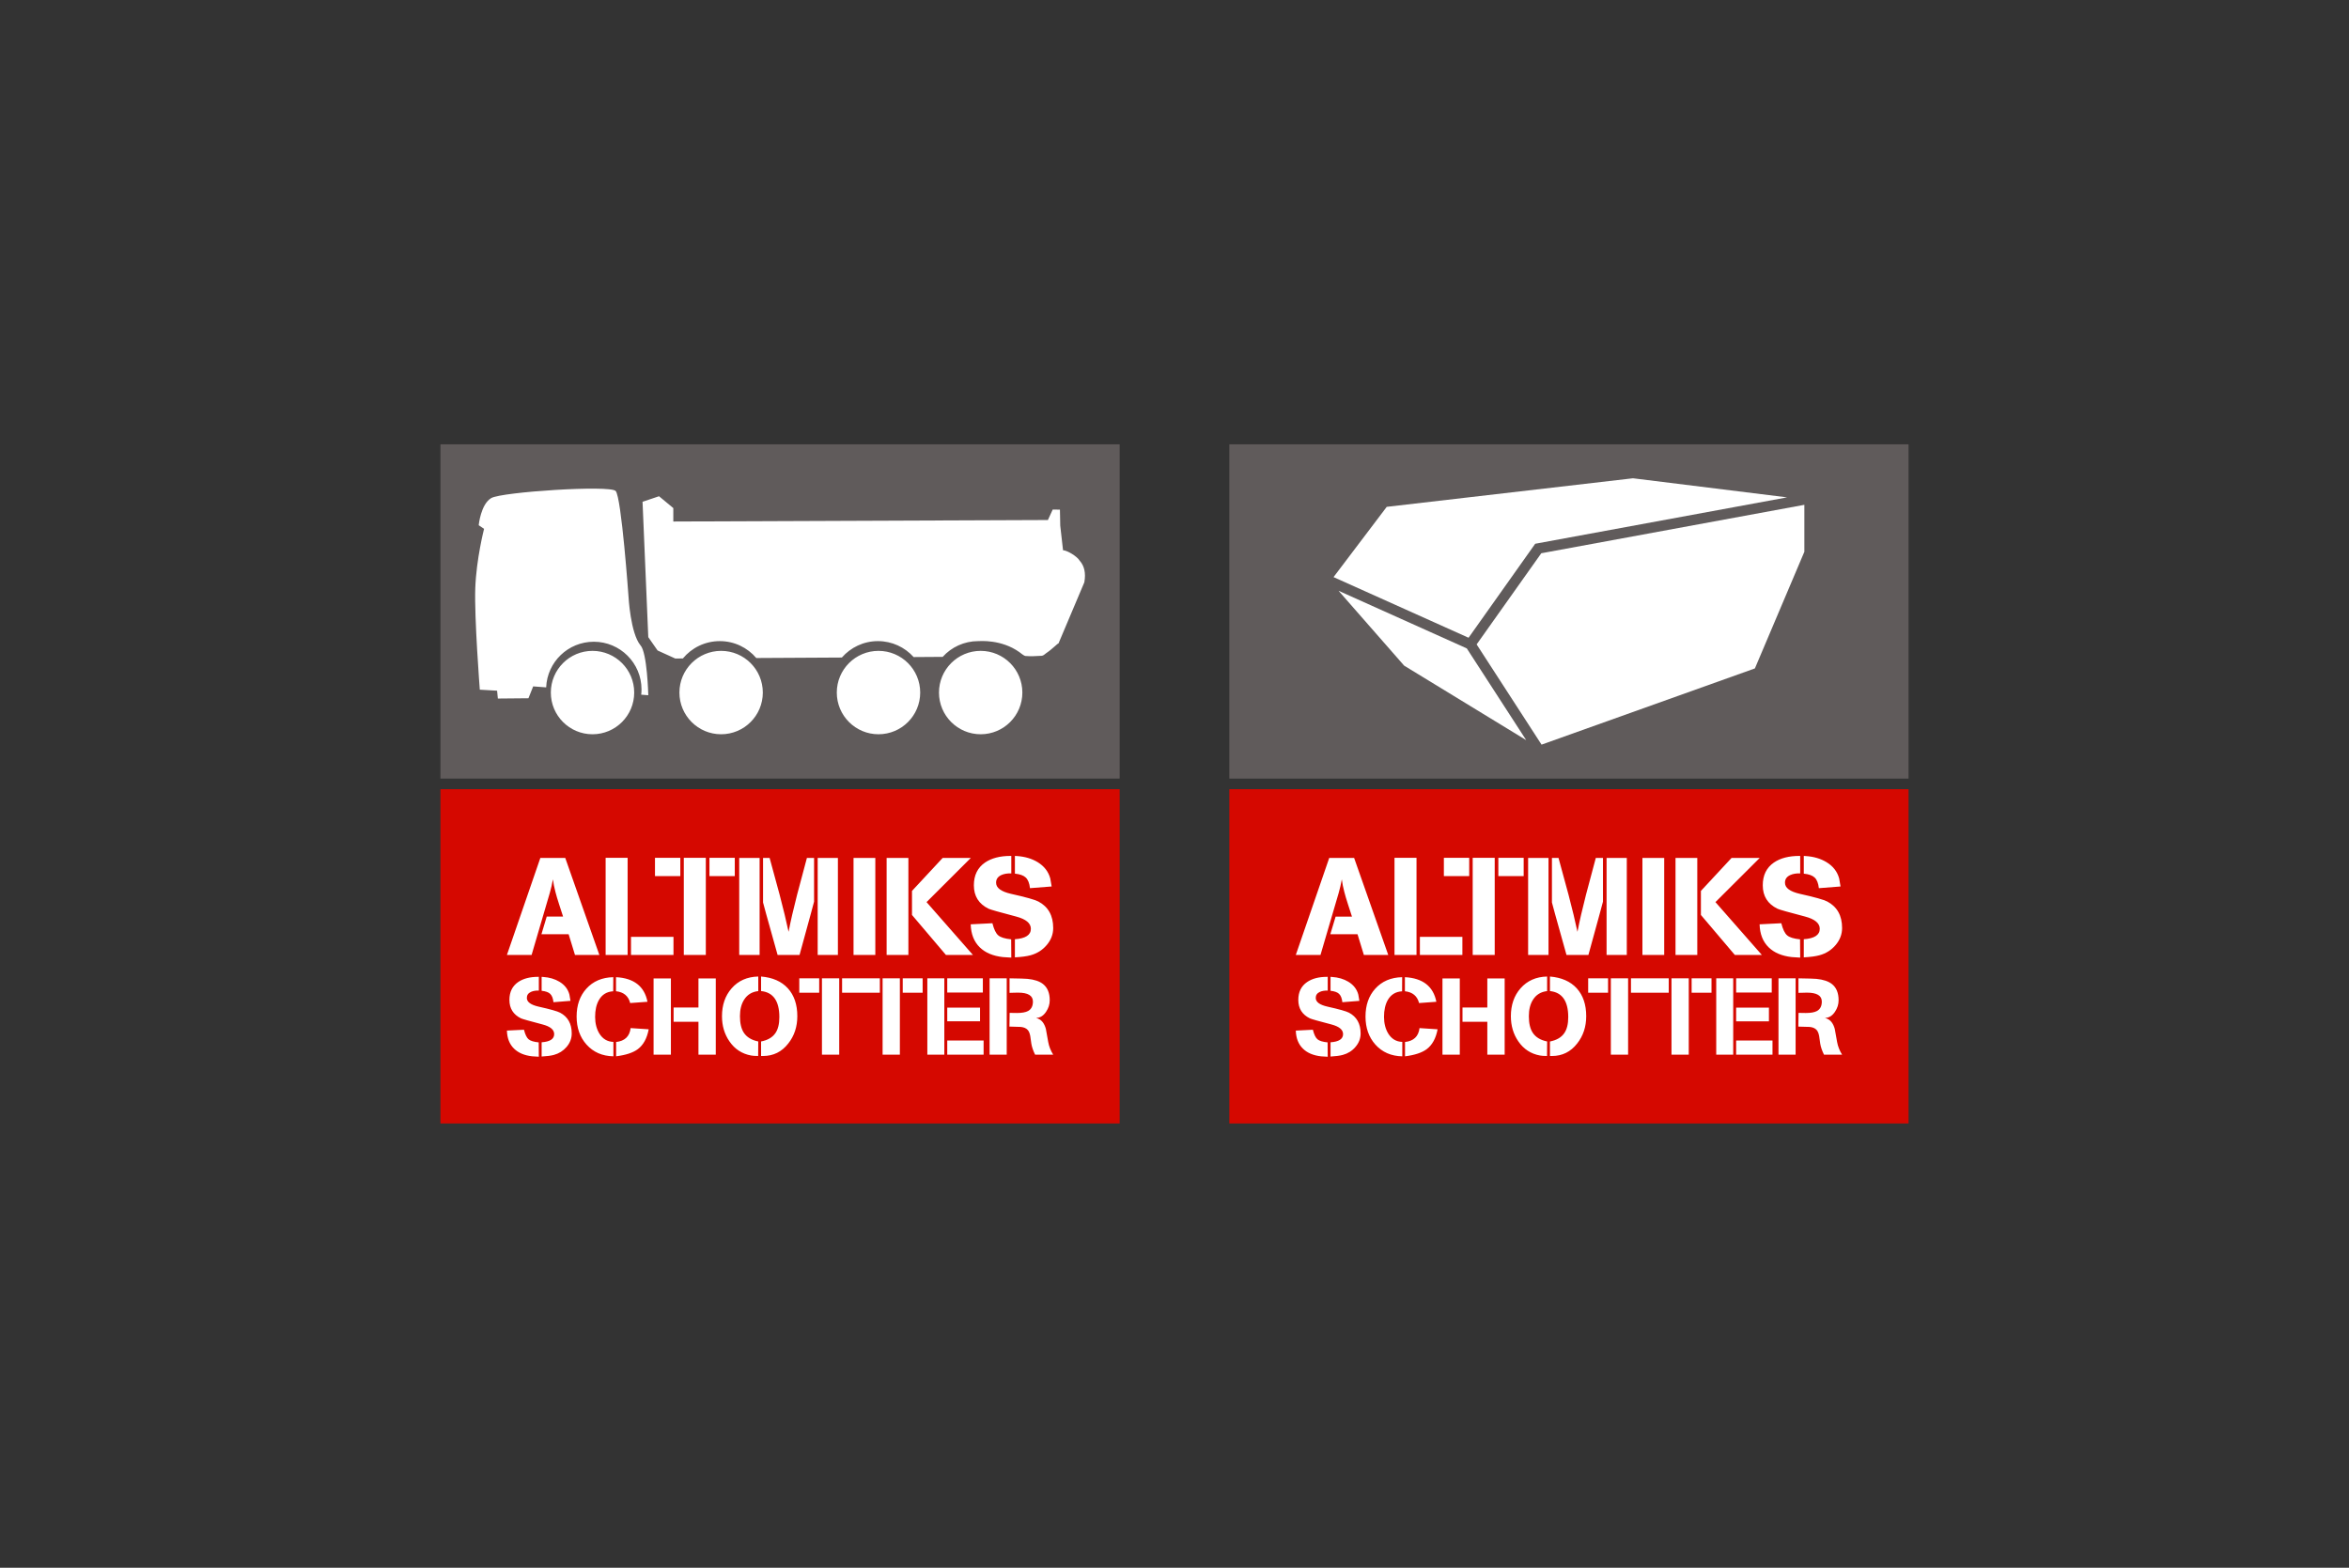 <?xml version="1.0" encoding="UTF-8"?>
<!DOCTYPE svg PUBLIC "-//W3C//DTD SVG 1.1//EN" "http://www.w3.org/Graphics/SVG/1.1/DTD/svg11.dtd">
<!-- Creator: CorelDRAW 2017 -->
<svg xmlns="http://www.w3.org/2000/svg" xml:space="preserve" width="67.733mm" height="45.212mm" version="1.1" style="shape-rendering:geometricPrecision; text-rendering:geometricPrecision; image-rendering:optimizeQuality; fill-rule:evenodd; clip-rule:evenodd"
viewBox="0 0 6773.32 4521.2"
 xmlns:xlink="http://www.w3.org/1999/xlink">
 <rect x="0" y="0" width="6773.32" height="4521.2" fill="#333333" stroke="none"/>
 <defs>
  <style type="text/css">
   <![CDATA[
    .fil2 {fill:#605B5B}
    .fil0 {fill:#D50800}
    .fil3 {fill:white}
    .fil1 {fill:white;fill-rule:nonzero}
   ]]>
  </style>
 </defs>
 <g id="Ebene_x0020_1">
  <g id="_1957249144512">
   <polygon class="fil0" points="5503.32,2275.84 5503.32,3239.88 3544.77,3239.88 3544.77,2275.84 "/>
   <path class="fil1" d="M3785.65 2969.56c3.49,13.86 7.86,23.03 13.3,27.57 5.27,4.54 15,7.54 29.19,8.92l0.32 41.43c-4.21,-0.25 -10.62,-0.65 -19.22,-1.22 -22.29,-2.51 -39.64,-9.81 -52.05,-21.97 -13.21,-12.73 -20.11,-30.16 -20.75,-52.22l49.21 -2.51zm42.81 -112.94c-8.92,-0.17 -16.46,1.05 -22.62,3.81 -8.03,3.65 -12,9.56 -11.92,17.51 0,11.51 11.19,19.86 33.57,24.97 33.81,7.54 54.57,13.38 62.27,17.52 22.3,11.83 33.57,31.78 33.57,59.91 0,14.52 -5.03,27.57 -15.25,39.25 -9.4,11.02 -21.48,18.57 -36,22.54 -8.43,2.35 -20.35,3.89 -35.51,4.78l0 -41.11c24.08,-1.62 36.16,-9.48 36.16,-23.59 0,-12.73 -11.11,-21.89 -33.4,-27.81 -37.54,-9.73 -58.3,-15.65 -62.27,-17.59 -22.22,-10.87 -33.41,-28.62 -33.41,-53.19 0,-22.78 8.43,-39.97 25.3,-51.49 14.59,-10.05 33.81,-15.08 57.65,-15.08l1.86 0 0 39.57 0 0zm8.11 -39.57l4.38 0.33c18.16,1.21 33.81,5.83 46.94,13.78 15,9.08 24.65,21.48 28.79,37.05 0.65,4.06 1.7,10.06 3.08,18.16l-49.06 3.82c-1.21,-11.19 -4.45,-19.3 -9.65,-24.17 -4.86,-4.62 -13.05,-7.54 -24.48,-8.75l0 -40.22zm206.35 41.76c-18.33,0.89 -32.03,9.24 -41.19,24.97 -7.38,13.05 -11.03,29.43 -10.95,49.05 0.08,18.73 4.22,34.62 12.25,47.84 9.65,15.48 23.11,23.51 40.46,24l0 41.59c-32.11,-0.65 -57.89,-11.92 -77.6,-33.89 -18.97,-21.24 -28.46,-48.16 -28.46,-80.76 0,-32.84 9.33,-59.59 28.06,-80.35 19.29,-21.4 45.16,-32.51 77.67,-33.24l-0.24 40.78 0 0.01zm8.11 -40.79c51.65,2.76 81.89,26.43 90.73,70.95l-49.87 3.65c-5.19,-20.27 -18.81,-31.63 -40.86,-33.98l0 -40.62zm0.32 186.97l-0.33 0c25.22,-2.67 39.25,-16.05 42.17,-40.13l52.13 3.48c-4.95,26.03 -15.32,45.09 -31.3,57.17 -13.7,10.29 -34.62,17.18 -62.67,20.75l0 -41.27zm108 -183.32l49.94 0 0 219.81 -49.94 0 0 -219.81zm57.73 83.84l71.59 0 0 -83.84 50.03 0 0 219.81 -50.03 0 0 -94.78 -71.59 0 0 -41.19zm244.05 -47.35c-18,2.02 -31.54,10.29 -40.7,24.81 -8.03,12.56 -12,28.46 -12,47.67 0,20.44 3.73,36.41 11.35,47.84 8.51,12.81 22.29,21.08 41.35,24.97l-0.24 41.84c-9.17,0 -15.98,-0.49 -20.35,-1.38 -26.28,-4.78 -47.11,-18.4 -62.44,-40.78 -14.27,-20.68 -21.48,-44.92 -21.48,-72.49 0,-32.43 9.24,-59.19 27.73,-80.35 19.3,-22.05 45,-33.4 76.78,-34.13l0 41.99 0 0.01zm8.11 145.37c19.05,-3.81 32.75,-11.67 41.1,-23.75 7.79,-11.03 11.68,-26.52 11.68,-46.54 0,-46.38 -17.59,-71.51 -52.78,-75.16l0 -41.92c33.4,2.76 59.1,14.11 77.35,34.05 18.16,20.11 27.24,46.79 27.24,80.27 0,30.57 -8.68,56.84 -26.11,78.81 -18.65,24 -42.89,36.01 -72.73,36.01l-5.76 0 0 -41.76 0.01 -0.01zm110.26 -182.18l57.33 0 0 41.59 -57.33 0 0 -41.59zm65.35 0l49.78 0 0 220.13 -49.78 0 0 -220.13zm58.06 0l57.32 0 0 41.59 -57.32 0 0 -41.59zm51.48 0l57.41 0 0 41.59 -57.41 0 0 -41.59zm65.35 0l49.78 0 0 220.13 -49.78 0 0 -220.13zm58.06 0l57.32 0 0 41.59 -57.32 0 0 -41.59zm70.94 0l48.97 0 0 220.13 -48.97 0 0 -220.13zm57.41 179.35l104.83 0 0 40.78 -104.83 0 0 -40.78zm0 -94.87l94.53 0 0 39.57 -94.53 0 0 -39.57zm0 -84.48l102.64 0 0 40.94 -102.64 0 0 -40.94zm122.1 0l49.38 0 0 220.13 -49.38 0 0 -220.13zm57.81 99.64c2.43,0 6,0.08 10.71,0.17 4.62,0.07 8.1,0.16 10.29,0.16 14.27,0 24.97,-1.87 32.03,-5.68 9.4,-5.11 14.11,-14.19 14.11,-27.32 0,-17.11 -14.27,-25.7 -42.89,-25.7 -2.68,0 -6.57,0.08 -11.76,0.32 -5.11,0.17 -9,0.25 -11.59,0.25l-1.14 0 0 -41.84c28.79,0.4 46.05,0.97 51.81,1.54 19.7,1.94 34.79,6.97 44.84,15 12.81,10.13 19.13,25.7 19.13,46.62 0,11.92 -3.48,22.95 -10.54,33.41 -7.86,11.67 -17.43,17.51 -28.7,17.51 1.38,0.49 3.49,1.3 6.32,2.43 10.22,4.22 17.52,13.87 21.81,29.11 2.28,12.65 4.46,25.3 6.82,37.95 2.27,12.65 7.05,24.81 14.35,36.57l-52.14 0c-5.67,-11.44 -9.24,-22.06 -10.86,-31.71 -1.06,-7.29 -2.03,-14.51 -3.08,-21.73 -1.46,-7.94 -3.81,-13.78 -7.22,-17.67 -4.38,-5.03 -11.11,-8.03 -20.27,-8.92 -0.08,0 -10.95,-0.24 -32.59,-0.89l0.56 -39.57 0 -0.01z"/>
   <path class="fil1" d="M3832.84 2474.16l71.76 0 98.43 279.81 -70.3 0 -18.32 -59.84 -78.41 0 15.25 -50.75 47.18 0c-1.29,-4.14 -5.18,-15.89 -11.51,-35.52 -4.7,-14.43 -8.19,-26.35 -10.54,-35.59 -3.49,-13.13 -5.92,-25.22 -7.22,-36.4 -2.59,14.18 -5.67,27.48 -9.16,39.56l-52.38 178.54 -71.18 0 96.4 -279.81zm188.19 -0.4l63.48 0 0 280.21 -63.48 0 0 -280.21zm73.21 227.91l122.52 0 0 52.3 -122.52 0 0 -52.3zm69.16 -227.91l73.06 0 0 52.86 -73.06 0 0 -52.86zm83.11 0l63.49 0 0 280.21 -63.49 0 0 -280.21zm73.95 0l73.05 0 0 52.86 -73.05 0 0 -52.86zm85.86 0.4l58.78 0 0 279.81 -58.78 0 0 -279.81zm68.67 0l18.97 0c9.65,35.35 19.3,70.71 28.87,106.14 10.7,40.7 19.29,76.37 25.78,106.94 5.76,-30.08 13.95,-65.67 24.57,-106.94 9.4,-35.43 18.81,-70.79 28.3,-106.14l20.67 0 0 126c0,0.4 -2.92,11.27 -8.76,32.68l-33.24 121.13 -63.16 0 -33.16 -118.62c-5.92,-21 -8.84,-31.87 -8.84,-32.76l0 -128.43zm157.54 0l58.3 0 0 279.81 -58.3 0 0 -279.81zm103.38 0l62.83 0 0 279.81 -62.83 0 0 -279.81zm95.43 0l62.76 0 0 279.81 -62.76 0 0 -279.81zm73.21 95.11l88.38 -95.11 81.16 0 -127.62 127.38 133.87 152.43 -77.92 0 -97.86 -115.38 0 -69.32 -0.01 0zm231.81 93.16c4.46,17.59 10.05,29.27 16.95,35.03 6.81,5.84 19.13,9.65 37.13,11.43l0.41 52.7c-5.36,-0.24 -13.46,-0.81 -24.33,-1.54 -28.38,-3.16 -50.51,-12.49 -66.4,-27.89 -16.79,-16.3 -25.54,-38.43 -26.35,-66.57l62.59 -3.16zm54.49 -143.75c-11.28,-0.33 -20.92,1.29 -28.71,4.86 -10.21,4.62 -15.32,12.08 -15.16,22.22 0,14.76 14.27,25.3 42.65,31.86 43.13,9.57 69.48,17.03 79.29,22.22 28.46,15.08 42.73,40.54 42.73,76.3 0,18.48 -6.4,35.18 -19.29,49.94 -12.08,14.03 -27.41,23.68 -45.89,28.7 -10.79,3 -25.87,5.03 -45.25,6.08l0 -52.3c30.65,-2.1 46.06,-12.16 46.06,-30.08 0,-16.13 -14.19,-27.89 -42.57,-35.35 -47.76,-12.49 -74.11,-19.94 -79.22,-22.46 -28.37,-13.78 -42.56,-36.32 -42.56,-67.62 0,-29.11 10.78,-50.92 32.18,-65.67 18.57,-12.73 43.14,-19.05 73.46,-19.05l2.27 0 0 50.35 0.01 0zm10.37 -50.35l5.6 0.4c23.11,1.46 42.97,7.38 59.75,17.51 19.14,11.6 31.3,27.33 36.65,47.19 0.81,5.11 2.11,12.81 3.97,23.03l-62.51 4.86c-1.54,-14.27 -5.67,-24.56 -12.24,-30.73 -6.24,-5.91 -16.7,-9.65 -31.22,-11.1l0 -51.16 0 0z"/>
   <polygon class="fil2" points="3544.77,1281.32 5503.32,1281.32 5503.32,2245.36 3544.77,2245.36 "/>
   <polygon class="fil3" points="4048.84,1919.58 4400.8,2134.44 4229.48,1869.88 3859.76,1703.74 "/>
   <polygon class="fil3" points="5153.14,1434.32 4708.66,1379.27 3998.65,1461.64 3845.25,1664.26 4234.59,1839.15 4426.75,1568.1 "/>
   <polygon class="fil3" points="5202.85,1455.81 5202.85,1591.21 5060.22,1927.61 4445.07,2147.41 4257.86,1858.36 4444.26,1595.5 "/>
   <polygon class="fil2" points="1270,1281.32 3228.55,1281.32 3228.55,2245.27 1270,2245.27 "/>
   <path class="fil3" d="M1708.47 1877.01c66.4,0 120.24,53.84 120.24,120.25 0,66.4 -53.83,120.24 -120.24,120.24 -66.4,0 -120.16,-53.84 -120.16,-120.24 0,-66.41 53.76,-120.25 120.16,-120.25zm3.81 -26.35c75.89,0 137.51,61.54 137.51,137.43 0,5.19 -0.32,10.38 -0.89,15.25l20.44 1.62c0,0 -3.08,-123.57 -22.63,-144.08 -28.86,-35.11 -34.37,-139.94 -34.37,-139.94 0,0 -20.35,-287.67 -37.14,-305.11 -16.94,-17.43 -328.45,2.76 -358.69,20.52 -30.33,17.75 -36.16,78.32 -36.16,78.32l15.48 10.38c0,0 -22.29,86.35 -25.37,171 -3.08,84.32 13.05,292.86 13.05,292.86l49.87 2.92 2.18 22.62 88.22 -0.81 13.62 -34.22 37.46 2.84c3,-73.21 63.24,-131.59 137.43,-131.59l-0.01 -0.01zm922.2 44.19l83.76 -0.57c25.21,-27.89 61.78,-45.4 102.48,-45.4 5.11,0 66.49,-5.52 118.7,31.78 3.65,2.6 12.89,10.62 17.52,11.11 17.1,1.46 29.67,0.16 46.86,-0.57 4.95,-0.24 8.76,-4.78 12.81,-7.54 18.81,-12.57 33,-28.54 35.51,-27.97l74.51 -176.27c4.95,-27.16 -0.08,-47.51 -13.21,-62.27 -7.87,-13.13 -35.76,-29.67 -48.16,-30.4l-8.03 -70.78 -0.89 -46.22 -20.84 -0.32 -13.86 30.24 -1080.15 4.3 0 -38.76 -41.18 -34.13 -47.52 15.97 16.54 390.4 26.84 38.43 51 23.19 21.89 -0.17c25.38,-30.56 63.65,-50.02 106.54,-50.02 42.08,0 79.78,18.89 105.16,48.72l246.72 -1.38c25.54,-29.02 62.52,-47.35 104.11,-47.35 40.87,0 77.6,17.84 102.89,45.98l0 0zm-555.15 -17.84c66.41,0 120.24,53.84 120.24,120.25 0,66.4 -53.83,120.24 -120.24,120.24 -66.4,0 -120.24,-53.84 -120.24,-120.24 0,-66.41 53.84,-120.25 120.24,-120.25zm453.8 0c66.41,0 120.25,53.84 120.25,120.25 0,66.4 -53.84,120.24 -120.25,120.24 -66.4,0 -120.24,-53.84 -120.24,-120.24 0,-66.41 53.84,-120.25 120.24,-120.25zm294.65 0c66.4,0 120.16,53.84 120.16,120.25 0,66.4 -53.76,120.24 -120.16,120.24 -66.4,0 -120.24,-53.84 -120.24,-120.24 0,-66.41 53.83,-120.25 120.24,-120.25z"/>
   <polygon class="fil0" points="3228.55,2275.84 3228.55,3239.88 1270,3239.88 1270,2275.84 "/>
   <path class="fil1" d="M1510.88 2969.56c3.49,13.86 7.86,23.03 13.3,27.57 5.35,4.54 15.08,7.54 29.19,8.92l0.32 41.35c-4.22,-0.17 -10.62,-0.57 -19.22,-1.22 -22.21,-2.43 -39.56,-9.73 -52.05,-21.89 -13.22,-12.73 -20.11,-30.16 -20.75,-52.3l49.21 -2.43 0 0zm42.81 -112.94c-8.92,-0.25 -16.46,1.05 -22.62,3.81 -8.03,3.65 -12,9.49 -11.92,17.51 0,11.51 11.27,19.86 33.57,24.97 33.89,7.54 54.56,13.38 62.27,17.52 22.3,11.75 33.57,31.78 33.57,59.83 0,14.6 -5.03,27.65 -15.17,39.32 -9.48,10.95 -21.56,18.57 -36,22.54 -8.51,2.35 -20.35,3.9 -35.59,4.71l0 -41.03c24.16,-1.62 36.16,-9.57 36.16,-23.59 0,-12.73 -11.11,-21.97 -33.41,-27.81 -37.54,-9.81 -58.21,-15.73 -62.27,-17.59 -22.21,-10.87 -33.4,-28.63 -33.4,-53.19 0,-22.79 8.43,-39.98 25.3,-51.57 14.59,-9.97 33.89,-15 57.64,-15l1.87 0 0 39.57zm8.11 -39.57l4.46 0.33c18.08,1.21 33.73,5.83 46.86,13.78 15.08,9.08 24.65,21.48 28.79,37.05 0.65,4.06 1.7,10.06 3.08,18.08l-49.06 3.89c-1.21,-11.27 -4.45,-19.29 -9.65,-24.24 -4.86,-4.54 -13.05,-7.46 -24.48,-8.67l0 -40.22zm206.35 41.67c-18.33,0.98 -32.03,9.33 -41.11,25.06 -7.46,13.05 -11.11,29.35 -11.02,49.05 0.08,18.73 4.21,34.62 12.24,47.84 9.65,15.48 23.11,23.51 40.46,24l0 41.51c-32.11,-0.57 -57.89,-11.92 -77.51,-33.81 -19.06,-21.24 -28.54,-48.16 -28.54,-80.76 0,-32.83 9.32,-59.59 28.05,-80.35 19.3,-21.4 45.16,-32.51 77.68,-33.24l-0.25 40.7 0 0zm8.11 -40.7c51.72,2.76 81.97,26.43 90.73,70.95l-49.87 3.65c-5.11,-20.35 -18.81,-31.63 -40.86,-34.06l0 -40.54zm0.32 186.97l-0.33 0c25.22,-2.67 39.25,-16.05 42.16,-40.13l52.14 3.48c-4.95,26.03 -15.33,45.09 -31.3,57.17 -13.7,10.29 -34.62,17.18 -62.67,20.67l0 -41.19zm108 -183.32l49.94 0 0 219.81 -49.94 0 0 -219.81zm57.73 83.84l71.67 0 0 -83.84 49.94 0 0 219.81 -49.94 0 0 -94.78 -71.67 0 0 -41.19zm244.13 -47.35c-18.08,2.02 -31.63,10.29 -40.79,24.81 -8.02,12.56 -12,28.37 -12,47.67 0,20.44 3.73,36.33 11.35,47.84 8.52,12.73 22.3,21.08 41.43,24.97l-0.32 41.84c-9.16,0 -15.89,-0.49 -20.35,-1.38 -26.27,-4.78 -47.11,-18.4 -62.43,-40.78 -14.35,-20.76 -21.49,-44.92 -21.49,-72.49 0,-32.43 9.24,-59.19 27.73,-80.35 19.3,-22.13 45,-33.4 76.87,-34.13l0 41.99 0 0.01zm8.11 145.29c19.05,-3.73 32.67,-11.68 41.02,-23.68 7.79,-11.02 11.68,-26.51 11.68,-46.53 0,-46.46 -17.6,-71.52 -52.7,-75.17l0 -41.91c33.24,2.75 59.02,14.02 77.26,34.05 18.17,20.03 27.25,46.78 27.25,80.27 0,30.49 -8.68,56.84 -26.11,78.81 -18.65,24 -42.89,36 -72.73,36l-5.67 0 0 -41.84 0 0zm110.18 -182.1l57.41 0 0 41.51 -57.41 0 0 -41.51zm65.35 0l49.78 0 0 220.13 -49.78 0 0 -220.13zm58.06 0l57.32 0 0 41.51 -57.32 0 0 -41.51zm51.56 0l57.33 0 0 41.51 -57.33 0 0 -41.51zm65.27 0l49.78 0 0 220.13 -49.78 0 0 -220.13zm58.05 0l57.41 0 0 41.51 -57.41 0 0 -41.51zm70.95 0l48.97 0 0 220.13 -48.97 0 0 -220.13zm57.4 179.35l104.84 0 0 40.78 -104.84 0 0 -40.78zm0 -94.87l94.54 0 0 39.49 -94.54 0 0 -39.49zm0 -84.48l102.65 0 0 40.94 -102.65 0 0 -40.94zm122.11 0l49.38 0 0 220.13 -49.38 0 0 -220.13zm57.81 99.64c2.43,0 6,0 10.62,0.17 4.71,0.07 8.19,0.16 10.38,0.16 14.35,0 24.97,-1.95 32.03,-5.68 9.4,-5.11 14.11,-14.27 14.11,-27.32 0,-17.19 -14.27,-25.7 -42.89,-25.7 -2.68,0 -6.57,0.08 -11.76,0.24 -5.11,0.24 -9,0.33 -11.51,0.33l-1.22 0 0 -41.84c28.79,0.4 46.05,0.89 51.81,1.54 19.7,1.86 34.79,6.97 44.84,15 12.73,10.13 19.21,25.7 19.21,46.62 0,11.84 -3.56,22.95 -10.62,33.41 -7.86,11.67 -17.43,17.51 -28.7,17.51 1.38,0.49 3.49,1.3 6.33,2.43 10.21,4.22 17.51,13.87 21.81,29.11 2.27,12.65 4.46,25.3 6.81,37.95 2.27,12.57 7.05,24.81 14.35,36.57l-52.14 0c-5.67,-11.44 -9.24,-22.06 -10.86,-31.71 -1.05,-7.29 -2.02,-14.59 -3.08,-21.8 -1.46,-7.87 -3.81,-13.79 -7.22,-17.6 -4.37,-5.02 -11.1,-8.02 -20.27,-8.92 -0.08,0 -10.94,-0.32 -32.59,-0.97l0.57 -39.48 -0.01 -0.02z"/>
   <path class="fil1" d="M1558.07 2474.16l71.84 0 98.35 279.81 -70.3 0 -18.32 -59.84 -78.41 0 15.24 -50.83 47.19 0c-1.29,-4.06 -5.18,-15.81 -11.51,-35.52 -4.7,-14.43 -8.19,-26.27 -10.54,-35.51 -3.49,-13.13 -5.92,-25.22 -7.22,-36.4 -2.59,14.18 -5.67,27.48 -9.16,39.48l-52.38 178.62 -71.18 0 96.4 -279.81zm188.27 -0.4l63.4 0 0 280.21 -63.4 0 0 -280.21zm73.13 227.91l122.51 0 0 52.3 -122.51 0 0 -52.3zm69.16 -227.91l73.06 0 0 52.86 -73.06 0 0 -52.86zm83.11 0l63.49 0 0 280.21 -63.49 0 0 -280.21zm73.94 0l73.06 0 0 52.86 -73.06 0 0 -52.86zm85.87 0.4l58.78 0 0 279.81 -58.78 0 0 -279.81zm68.67 0l18.97 0c9.65,35.35 19.3,70.71 28.87,106.14 10.7,40.7 19.29,76.37 25.78,106.94 5.76,-30.08 13.95,-65.67 24.57,-106.94 9.4,-35.43 18.81,-70.79 28.29,-106.14l20.68 0 0 126c0,0.4 -2.92,11.27 -8.76,32.68l-33.16 121.13 -63.24 0 -33.16 -118.62c-5.92,-21 -8.84,-31.95 -8.84,-32.76l0 -128.43zm157.54 0l58.3 0 0 279.81 -58.3 0 0 -279.81zm103.38 0l62.83 0 0 279.81 -62.83 0 0 -279.81zm95.43 0l62.75 0 0 279.81 -62.75 0 0 -279.81zm73.13 95.11l88.46 -95.11 81.16 0 -127.62 127.38 133.78 152.43 -77.83 0 -97.95 -115.38 0 -69.32zm231.89 93.16c4.46,17.59 10.05,29.27 16.94,35.03 6.82,5.84 19.22,9.57 37.14,11.43l0.4 52.7c-5.27,-0.32 -13.45,-0.81 -24.32,-1.54 -28.46,-3.16 -50.52,-12.49 -66.4,-27.89 -16.79,-16.3 -25.54,-38.43 -26.36,-66.57l62.6 -3.16zm54.48 -143.75c-11.27,-0.33 -20.91,1.29 -28.7,4.78 -10.21,4.7 -15.32,12.16 -15.16,22.3 0,14.67 14.27,25.29 42.73,31.86 43.05,9.57 69.4,17.03 79.22,22.22 28.46,15.08 42.73,40.54 42.73,76.29 0,18.49 -6.41,35.19 -19.38,49.95 -12,14.02 -27.33,23.59 -45.81,28.7 -10.79,3 -25.87,4.94 -45.25,6.08l0 -52.3c30.65,-2.11 46.06,-12.16 46.06,-30.08 0,-16.13 -14.19,-27.89 -42.57,-35.35 -47.76,-12.49 -74.11,-20.03 -79.22,-22.46 -28.37,-13.78 -42.57,-36.32 -42.57,-67.62 0,-29.11 10.79,-50.92 32.19,-65.67 18.65,-12.65 43.14,-19.06 73.46,-19.06l2.27 0 0 50.35 0 0.01zm10.38 -50.35l5.68 0.32c23.02,1.54 42.89,7.38 59.67,17.51 19.13,11.68 31.3,27.41 36.65,47.27 0.81,5.11 2.18,12.81 3.97,23.03l-62.51 4.86c-1.54,-14.27 -5.68,-24.56 -12.25,-30.73 -6.24,-5.91 -16.7,-9.65 -31.21,-11.18l0 -51.08z"/>
  </g>
 </g>
</svg>
